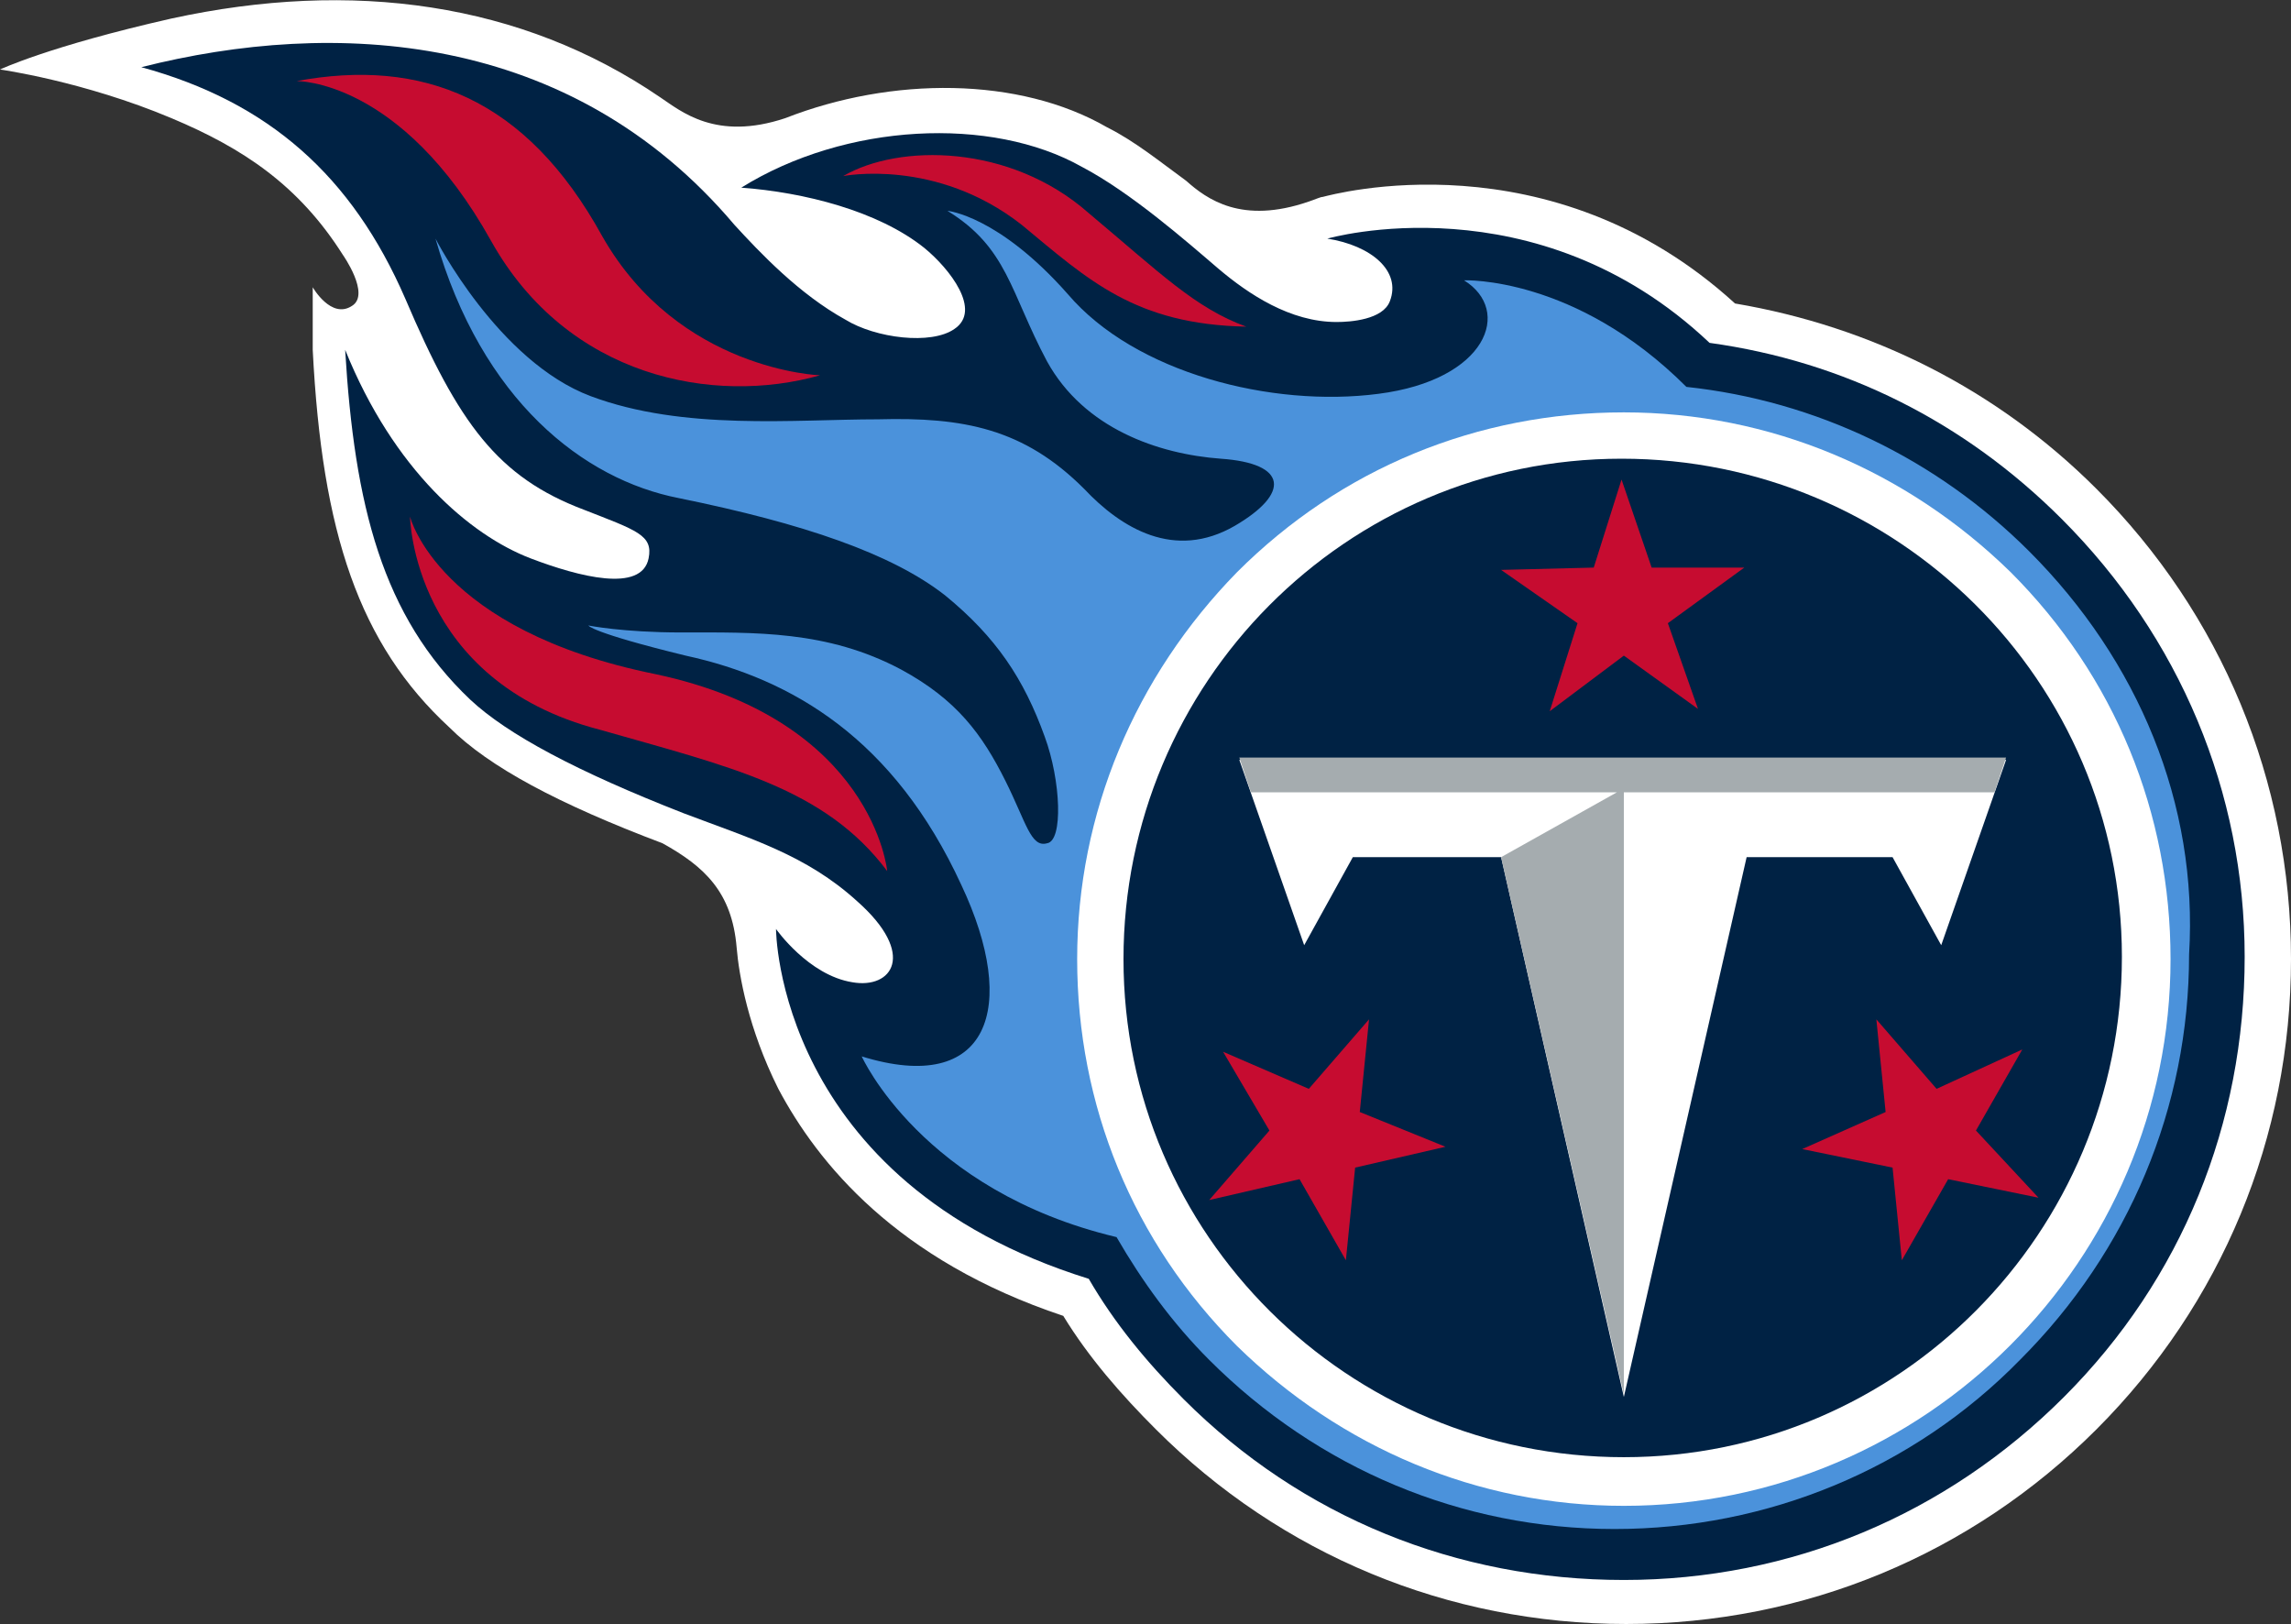 <?xml version="1.0" encoding="utf-8"?>
<!-- Generator: Adobe Illustrator 22.1.0, SVG Export Plug-In . SVG Version: 6.00 Build 0)  -->
<svg version="1.1" id="Layer_1" xmlns="http://www.w3.org/2000/svg" xmlns:xlink="http://www.w3.org/1999/xlink" x="0px" y="0px"
	 viewBox="0 0 98.9 70.1" style="enable-background:new 0 0 98.9 70.1;" xml:space="preserve">
<rect x="0" y="0" width="98.9" height="70.1" fill="#333333" stroke="none"/>
<style type="text/css">
	.st0{fill:#FFFFFF;}
	.st1{fill:#002244;}
	.st2{fill:#4B92DB;}
	.st3{fill:#A5ACAF;}
	.st4{fill:#C60C30;}
</style>
<g>
	<path class="st0" d="M31.8,40.9c0.1,1.2,0.5,3.5,1.8,6.1c1.7,3.2,5.1,7.4,12.3,9.8c1.1,1.8,2.5,3.4,4,4.9
		c5.4,5.4,12.6,8.4,20.3,8.4c7.7,0,14.9-3,20.3-8.4s8.4-12.6,8.4-20.3c0-7.7-3-14.9-8.4-20.3c-4.3-4.3-9.7-7-15.6-8
		c-8-7.3-17.4-4.7-17.8-4.6c-0.1,0-0.3,0.1-0.6,0.2c-2.9,1-4.4-0.1-5.3-0.9C50.1,7,49,6.1,47.8,5.5C44,3.3,38.5,3.3,33.9,5.1
		c-3,1-4.5-0.3-5.4-0.9c-6-4.1-13.3-5.1-21.1-3.4C2.1,2,0,3,0,3s3.6,0.5,7.4,2.1c3.1,1.3,5.5,2.9,7.4,5.9c0,0,1.2,1.7,0.4,2.2
		c-0.9,0.6-1.7-0.8-1.7-0.8c0,1,0,2,0,2.7c0.4,7.9,2,12.7,5.9,16.3c1.7,1.7,4.7,3.3,9.2,5C30.4,37.4,31.6,38.5,31.8,40.9z"/>
	<path class="st1" d="M89,22.4c-4.2-4.2-9.4-6.8-15.2-7.6c-7.5-7.1-16.5-4.5-16.5-4.5c1.9,0.3,3.2,1.4,2.7,2.7
		c-0.3,0.8-1.7,0.9-2.3,0.9c-2,0-3.8-1.2-5.1-2.3c-1.4-1.2-3.8-3.3-5.9-4.4C42.8,5,36.5,5.3,32,8.1c2.7,0.2,5.9,1,7.9,2.6
		c1.1,0.9,2.5,2.7,1.3,3.5c-1,0.7-3.4,0.4-4.7-0.4c-2-1.1-3.7-2.9-4.8-4.1C24.6,1.3,14.4,0.8,6.1,2.9c5.5,1.5,9.1,4.7,11.4,10
		c2.3,5.4,4,7.7,7.7,9.1c2.3,0.9,3,1.1,2.8,2.1c-0.3,1.5-3,0.8-5.1,0c-2.6-1-5.9-3.8-8-9c0.4,6.7,1.6,11.5,5.4,15.1
		c1.6,1.5,4.6,3.1,9.2,4.9c2.9,1.1,5.3,1.8,7.5,3.8c2.6,2.3,1.5,3.8-0.2,3.5c-1.9-0.3-3.3-2.3-3.3-2.3S33.5,51,47,55.2
		c1.1,1.9,2.5,3.6,4.1,5.2c5.1,5.1,11.8,7.8,19,7.8s13.9-2.8,19-7.9s7.8-11.8,7.8-19C96.9,34.2,94.1,27.5,89,22.4z"/>
	<path class="st2" d="M87.6,23.8c-4-4-9.2-6.5-14.8-7.1c-4.8-4.8-9.6-4.6-9.6-4.6c2.1,1.3,1,4.3-3.7,4.9c-4.6,0.6-10.5-0.9-13.4-4.3
		c-3-3.4-5.2-3.6-5.2-3.6c2.6,1.6,2.7,3.5,4.3,6.5c1.6,2.9,4.8,4,7.5,4.2c2.9,0.2,3,1.5,0.6,2.9c-2.6,1.5-4.9,0.1-6.5-1.6
		c-2.6-2.6-5.2-3.1-8.9-3c-3.6,0-8.4,0.5-12.4-1s-6.7-6.8-6.7-6.8c2,7,6.4,10.4,10.5,11.2c5.4,1.1,9.2,2.4,11.5,4.2
		c2.2,1.8,3.4,3.6,4.3,6.1c0.7,1.9,0.8,4.5,0.1,4.6c-0.7,0.2-0.9-0.9-1.8-2.7c-1-2-2.1-3.5-4.5-4.8c-3.2-1.7-6.3-1.6-9.5-1.6
		c-2.5,0-4-0.3-4-0.3s0.1,0.3,4.2,1.3c4.6,1,9,3.6,11.9,9.9c2.5,5.3,1.2,9.1-4.3,7.4c0,0,2.6,5.8,11,7.8c1.1,1.9,2.4,3.7,4,5.3
		c4.7,4.7,10.9,7.3,17.5,7.3s12.9-2.6,17.5-7.3c4.7-4.7,7.3-10.9,7.3-17.5C94.9,34.7,92.3,28.5,87.6,23.8z"/>
	<path class="st0" d="M70.1,17.8c6.3,0,12.2,2.5,16.7,6.9c4.5,4.5,6.9,10.4,6.9,16.7c0,13-10.6,23.6-23.6,23.6
		c-6.3,0-12.2-2.5-16.7-6.9c-4.5-4.5-6.9-10.4-6.9-16.7c0-6.3,2.5-12.2,6.9-16.7C57.9,20.2,63.8,17.8,70.1,17.8z"/>
	<g>
		<g>
			<g>
				<g>
					<g>
						<g>
							<path class="st1" d="M70.1,62.9c-11.9,0-21.6-9.6-21.6-21.5S58.1,19.8,70,19.8s21.6,9.6,21.6,21.5
								C91.6,53.2,82,62.9,70.1,62.9z"/>
						</g>
					</g>
				</g>
			</g>
		</g>
		<path class="st0" d="M64.8,37h-6.4l-2.1,3.8l-2.8-8h33.1l-2.8,8L81.7,37h-6.3l-5.3,23.3L64.8,37z"/>
		<polygon class="st3" points="86.6,32.7 53.5,32.7 54,34.2 69.8,34.2 64.8,37 70.1,60.2 70.1,34.2 86.1,34.2 		"/>
	</g>
	<path class="st4" d="M53.8,14.1c-4.8-0.1-6.8-2-9.7-4.4c-3.7-2.9-7.7-2.1-7.7-2.1c2.4-1.4,7.2-1.4,10.6,1.6
		C50.1,11.8,51.6,13.3,53.8,14.1z"/>
	<path class="st4" d="M12.8,3.5c0,0,4.5-0.1,8.4,6.9c3.3,5.9,9.6,7.1,14.2,5.8c0,0-6.1-0.2-9.4-6C22.7,4.2,18.2,2.5,12.8,3.5z"/>
	<g>
		<g>
			<path class="st4" d="M38.3,37.6c0,0-0.6-6.5-10-8.5c-9.4-1.9-10.6-6.8-10.6-6.8s0.1,7.1,8.2,9.2C31.5,33.1,35.6,34,38.3,37.6z"/>
		</g>
	</g>
	<g>
		<polygon class="st4" points="73.3,30.6 72,26.9 75.3,24.5 71.3,24.5 70,20.7 68.8,24.5 64.8,24.6 68.1,26.9 66.9,30.7 70.1,28.3 
					"/>
		<polygon class="st4" points="59.1,44 56.5,47 52.8,45.4 54.8,48.8 52.2,51.8 56.1,50.9 58.1,54.4 58.5,50.4 62.4,49.5 58.7,48 		
			"/>
		<polygon class="st4" points="77.8,49.6 81.7,50.4 82.1,54.4 84.1,50.9 88,51.7 85.3,48.8 87.3,45.3 83.6,47 81,44 81.4,48 		"/>
	</g>
</g>
</svg>
